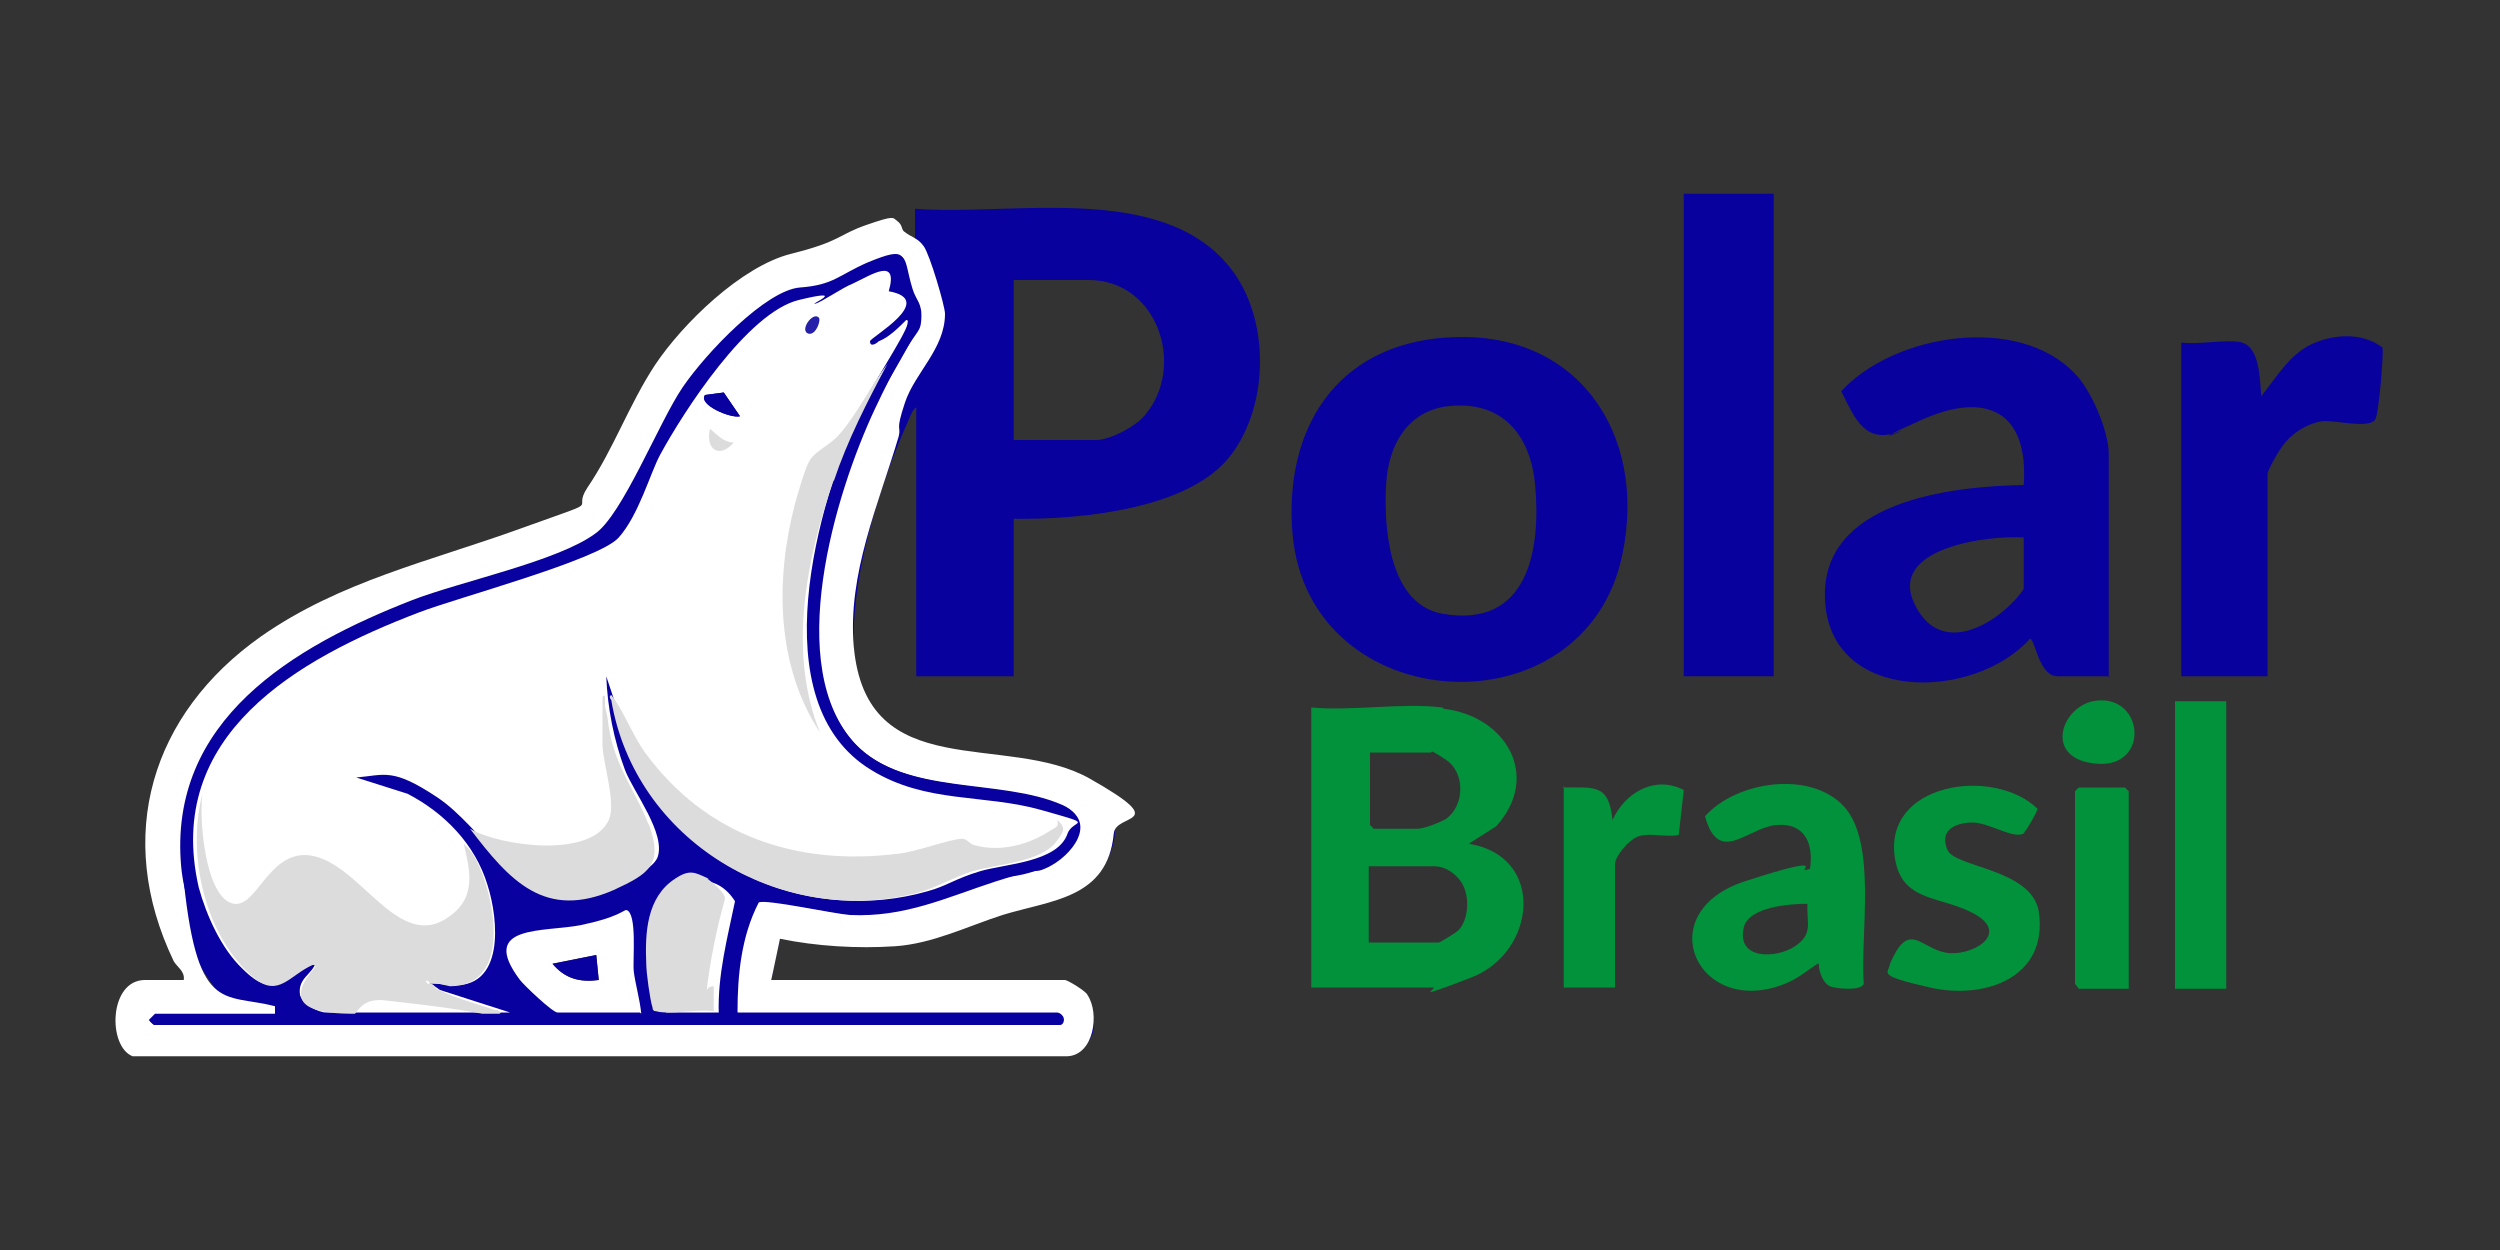 <?xml version="1.0" encoding="UTF-8"?>
<svg id="Camada_1" xmlns="http://www.w3.org/2000/svg" version="1.1" viewBox="0 0 200 100">
  <rect x="0" y="0" width="200" height="100" fill="#333333" stroke="none"/>
  <!-- Generator: Adobe Illustrator 29.1.0, SVG Export Plug-In . SVG Version: 2.1.0 Build 142)  -->
  <defs>
    <style>
      .st0 {
        fill: #02923b;
      }

      .st1 {
        fill: #fff;
      }

      .st2 {
        fill: #dddcdd;
      }

      .st3 {
        fill: #09019f;
      }

      .st4 {
        fill: #08019e;
      }

      .st5 {
        fill: #261faa;
      }
    </style>
  </defs>
  <path class="st4" d="M81.1,41.3v12.8h-7.8v-21.5c-.3.1-.5.8-.7,1.2-2.9,6.4-8.2,22.6.3,26.5s10.9,1.1,14.5,3.3,1.1,6.7-1.8,7.9c-6.3,1.6-11.4,4.3-18.1,3.9s-3.2-.6-4.9-.9c-.5,1.7-1,3.4-.9,5.2h24c.2,0,1.2.7,1.4,1,.8,1.1.4,2.6-.7,3.2H12.3c-1.5-.4-1.7-2.5-.6-3.5s1-.6,1-.6h5.1c-2.1-2.5-3.5-5.6-4.1-8.8-2-12.4,8.2-19.6,18.3-23.7s12.8-3.6,15.4-5.6,4.2-7.3,5.5-9.5c2.2-3.7,5.4-7.3,9.2-9.4,2-1.1,2.2-.7,3.9-1.1s4.8-3.4,7.2-2.4v-2.6c7.7.6,19.7-2.2,25.2,4.7,3.2,4,3.2,11,0,15.1s-11.5,5.1-17.4,5ZM81.1,35.2h6.6c1.1,0,3.2-1.1,3.9-2,3.3-3.9,1-10.8-4.5-10.8h-6v12.8ZM46.1,79.7c.9.2,2.8-.2,3.8,0l-.5-3.9-6,.9c-.4.4,2.3,2.9,2.7,3Z"/>
  <path class="st4" d="M115.8,27c10.3-.7,16,7.6,14,17.3-2.9,14.5-25.1,13.3-26.4-1.6-.7-8.4,3.5-15.1,12.3-15.7ZM115.8,32.5c-3.2.4-4.7,3.1-4.9,6.1s0,9.7,4.5,10.5c6.9,1.2,7.9-5.2,7.4-10.4-.4-4-2.7-6.7-7-6.2Z"/>
  <path class="st4" d="M168.8,54.1h-4.2c-1.5,0-1.8-3-2.2-3-4.5,5-16,5.2-16.4-3.1-.4-7.9,10-9.1,15.9-9.2.4-6-3.1-7.5-8.2-5.2s-1,.7-1.7.9c-2.8,1.1-3.6-1-4.7-3.2,4.2-4.6,14.2-6.2,18.7-1.4,1.3,1.3,2.7,4.6,2.7,6.4v17.9ZM161.9,43c-2.8-.2-11,.8-8.7,5.4s7.3.9,8.7-1.3v-4Z"/>
  <rect class="st4" x="134.7" y="15.5" width="7.2" height="38.6"/>
  <path class="st0" d="M115.5,56.7c5,.6,7.8,5.4,4.2,9.4l-2.2,1.4c6.2,1,5.4,8.7.2,10.7s-2.5.8-3.1.8h-9.7v-22.4c3.3.3,7.3-.4,10.5,0ZM109.6,60.2v5.8l.3.3h3.5c.5,0,1.8-.5,2.3-.8,1.5-1.1,1.5-3.7,0-4.7s-1.1-.6-1.2-.6h-4.9ZM109.6,75.4h5.5c.1,0,1.4-.8,1.6-1,.9-1,.9-3.1,0-4.1s-1.7-1-2.1-1h-5.1v6.1Z"/>
  <path class="st4" d="M179.3,27.4c1.5.3,1.5,3.1,1.6,4.3,1.2-1.5,2.3-3.4,4.1-4.2s4-.9,5.6.3c.1.6-.3,5.4-.6,5.8-.6.7-3.2,0-4.2.1s-2.2.8-2.9,1.6-1.5,2.4-1.5,2.6v16.2h-6.9v-26.7c1.4.2,3.6-.3,4.9,0Z"/>
  <path class="st0" d="M145.4,77.1c-.9.6-1.6,1.2-2.6,1.6-7,2.8-10.9-5.7-3.2-8.2s3.5-.4,5.2-1c.3-2-.4-3.7-2.7-3.5s-4.6,3.3-5.7-.7c2.5-2.8,8.4-3.7,11.1-.8s1.3,10.3,1.6,14.2c-.2.6-2.2.4-2.7.2s-.9-1.1-.9-1.8ZM144.7,72.3c-1.4,0-4.8.2-5.2,1.9-.6,2.6,2.6,2.5,4.1,1.5s.9-1.9,1-3.4Z"/>
  <path class="st0" d="M162,66.6c-.8.7-2.9-.9-4.4-.8s-2.4.8-1.8,2.2,6.7,1.5,7.3,4.9c.8,5.3-4.3,7.1-8.7,6.1s-3.3-1.1-3.2-1.9c1.5-3.5,2.4-1.3,4.4-.9s5.2-1.4,2.5-3-5.9-.9-6.5-4.5c-1-6.1,7.9-7.4,11.4-4,0,.2-.9,1.8-1.1,1.9Z"/>
  <rect class="st0" x="174" y="56.1" width="4.1" height="23"/>
  <path class="st0" d="M125,63c2.6,0,3.7-.3,4,2.6,1-2.2,3.4-3.6,5.7-2.4l-.4,3.6c-1,.2-2.3-.2-3.2.1s-1.9,1.7-1.9,2.2v9.9h-4.1v-16.1Z"/>
  <polygon class="st0" points="170.3 79.1 166.3 79.1 166 78.7 166 63.3 166.3 63 170 63 170.3 63.3 170.3 79.1"/>
  <path class="st0" d="M167.4,56.1c4.1-.8,4.7,5.3.4,5s-3-4.4-.4-5Z"/>
  <g>
    <path class="st1" d="M14.7,78.4c.1-.7-.5-1-.8-1.5-4.8-10-1.8-19.8,7-26,6.3-4.4,13.5-6,20.7-8.6s4-1.2,5.4-3.3c2.1-3.1,3.3-6.6,5.4-9.8,2.2-3.3,6.9-7.9,10.9-8.9s3.7-1.5,6-2.3,2.1-.6,2.5-.3.3.6.5.8c.6.5,1.1.5,1.6,1.2s1.7,4.8,1.7,5.4c0,2.8-2.4,4.7-3.2,7.1s-.3,1.8-.5,2.7c-1.6,5.4-4.1,11-3.6,16.8,1,11.2,12.2,6.8,18.9,10.6s2,2.7,1.9,4.4c-.5,5.2-5,5.3-8.9,6.5-2.8.9-5.6,2.3-8.6,2.5s-6.3,0-9.2-.6l-.7,3.3h23.5c.2,0,1.7.9,1.8,1.2,1,1.5.5,4.8-1.6,4.9H10.6c-2-.8-1.9-6.1,1-6.1h3.1ZM59,81c0-3,.3-6.1,1.7-8.8.5-.3,6,.9,7.3,1,4.4.2,7.7-1.4,11.7-2.7s2.8-.5,4.1-1.1c1.9-.9,4.1-3.6,1.3-4.9-4.9-2.2-12.6-.8-16.6-4.9-5.9-6.2-1.7-20.1,1.5-26.9s3.6-5.7,3.7-7.1-.4-1.5-.7-2.5c-.8-2.6-.1-3.4-3.5-2s-2.7,1.8-5.4,2-7.9,5.7-9.4,8-4.8,10.1-7,11.7c-3,2.2-10.7,3.8-14.6,5.3-9.6,3.7-19.6,9.6-18.5,21.4s3.2,9.9,7.4,11v.7c.1,0-9.5,0-9.5,0,0,0-.4.4-.5.5l.3.3h72.5c.4,0,.5-.9-.2-.9h-25.5Z"/>
    <path class="st3" d="M59,81h25.5c.7,0,.6.9.2.9H12.2l-.3-.3c.1-.1.5-.5.5-.5h9.7v-.7c-4.4-1.1-7.2-6.9-7.6-11-1.1-11.8,9-17.7,18.5-21.4,3.9-1.5,11.6-3.1,14.6-5.3,2.2-1.5,5.1-8.9,7-11.7s6.7-7.8,9.4-8,3.1-1,5.4-2c3.4-1.4,2.7-.6,3.5,2s.9,1.2.7,2.5-2.9,5.4-3.7,7.1c-3.2,6.8-7.4,20.7-1.5,26.9,4,4.2,11.6,2.7,16.6,4.9,2.8,1.3.6,4-1.3,4.9s-2.8.7-4.1,1.1c-4,1.3-7.3,2.9-11.7,2.7-1.3,0-6.7-1.3-7.3-1-1.5,2.7-1.8,5.8-1.7,8.8ZM26.1,81h14.6l-5.6-1.8-1.3-.9c.7,0,1.3.4,2.1.5,4.4.4,3.8-5.1,3-8-1-3.2-3.5-5.7-6.4-7.3l-4.1-1.3c2.3-.1,4.5.4,6.5,1.6,3.6,2.4,6.4,8.2,11.2,7.9s5.9-1.7,6.4-3.1c.7-1.9-1.8-5.2-2.6-7-1-2.4-1.4-4.9-1.5-7.5l2.3,6.9c4,8.8,14.2,12.8,23.4,10.3,1.5-.4,2.8-1.2,4.2-1.6,2-.6,6.2-.6,7-3s-1-1.7-2.1-1.9c-4.6-1.3-9.2-.5-13.6-3.2-8.9-5.5-4.3-21.4-.8-29,.6-1.4,3.6-5.9,3.7-6.7s0-.4-.1-.3c-.6.6-1.4,1.4-2.2,1.7s-.8.4-.7,0,5.5-3.3,1.5-4c.8-2.8-1.4-1.3-2.9-.6s-2.4,1.5-3,1.6-.8-.4-1.3-.3c-4.1,1-9.2,8.8-11.1,12.4-.8,1.5-2.4,5.6-3.3,6.6-1.7,1.8-12.9,4.8-16,6-9.7,3.7-20.3,9.9-17.6,22,.5,2.3,1.8,4.9,3.5,6.5,2.8,2.7,3.1.4,5.9-.6-.3,1.1-1.5,1.3-1.3,2.7s1.4,1.3,2.1,1.4ZM57.5,81c-.1-3,.6-6,1.3-9-1.7-2.7-4.4-2.4-5.8.4s-.6,6.4.3,8.5h4.2ZM51.2,81c-.2-1.1-.6-2.3-.6-3.4s.3-4.7-.6-4.9-2.8,1-3.6,1.2c-2.9.6-8.3,0-4.9,4.4.4.5,2.6,2.6,3,2.6h6.6Z"/>
    <path class="st1" d="M26.1,81c-.7,0-1.9-.7-2.1-1.4-.2-1.4,1-1.6,1.3-2.7-2.8,1-3.2,3.3-5.9.6-1.7-1.6-2.9-4.3-3.5-6.5-2.8-12.2,7.9-18.3,17.6-22,3.1-1.2,14.4-4.2,16-6s2.5-5.1,3.3-6.6c1.9-3.5,7-11.4,11.1-12.4s.8.4,1.3.3,2.2-1.3,3-1.6c1.5-.7,3.7-2.2,2.9.6,3.9.7-1.5,3.7-1.5,4,0,.5.5.2.7,0,.8-.3,1.6-1.1,2.2-1.7.2,0,.1.2.1.3-.1.8-3.1,5.3-3.7,6.7-3.5,7.6-8.1,23.6.8,29,4.4,2.7,9,1.9,13.6,3.2s2.5.7,2.1,1.9c-.8,2.3-5,2.4-7,3s-2.7,1.2-4.2,1.6c-9.1,2.6-19.4-1.5-23.4-10.3l-2.3-6.9c.1,2.5.6,5.1,1.5,7.5.7,1.8,3.3,5.1,2.6,7-.6,1.4-4.9,3.1-6.4,3.1-4.8.3-7.6-5.5-11.2-7.9s-4.2-1.8-6.5-1.6l4.1,1.3c2.9,1.5,5.4,4,6.4,7.3.9,2.8,1.4,8.4-3,8s-1.4-.6-2.1-.5l1.3.9,5.6,1.8h-14.6ZM57.9,31.4l-1.5.2c-.5.8,2.1,1.9,2.8,1.7l-1.3-1.9Z"/>
    <path class="st1" d="M51.2,81h-6.6c-.4,0-2.7-2.2-3-2.6-3.4-4.5,2-3.8,4.9-4.4s3.4-1.2,3.6-1.2c.9.2.5,4,.6,4.9s.5,2.3.6,3.4ZM47.9,78.4l-.2-2-3.5.7c1,1.2,2.2,1.5,3.7,1.3Z"/>
    <path class="st1" d="M57.5,81h-4.2c-.8-2.1-1.3-6.4-.3-8.5s4.1-3.1,5.8-.4c-.6,2.9-1.4,5.9-1.3,9Z"/>
    <path class="st3" d="M57.9,31.4l1.3,1.9c-.7.2-3.4-.9-2.8-1.7l1.5-.2Z"/>
    <path class="st3" d="M47.9,78.4c-1.5.2-2.7-.1-3.7-1.3l3.5-.7.2,2Z"/>
    <g>
      <path class="st2" d="M39.8,80.8c0,0-.1,0-.2,0l-.6-.2c-1.3-.4-2.9-.9-4.1-1.5-.1-.2-.2-.3-.4-.4.1,0,.2,0,.4,0,0,0,.1,0,.2,0l.9.2c5,0,3.6-7.2,2.1-10.1-.3-.6-.6-.9-1-1.3.5,2.1,1,4.2-1,5.7-4.3,3.4-7.4-4.7-11.7-4.8-3,0-3.9,4.2-5.7,3.9-2.3-.4-2.8-6.9-2.5-8.8-1.3,4.9.2,11.5,4.2,14.8,1.9,1.5,2.8-.3,4.6-1.1.2,0,.3,0,.2.2-3,3.4.6,3.7,3.2,3.7.6-.8,1-1.1,2.1-1.1,2.7.3,5.4.6,8.1,1.1.4,0,.9,0,1.3,0,.2,0,.2-.2,0-.2ZM34.2,78.4c0,.1.2.2.3.3,0,0-.2,0-.3,0-.2-.3-.2-.3,0-.2Z"/>
      <path class="st2" d="M84.6,65.7c.1.5-.2.5-.5.7-1.8,1.2-4.1,1.8-6.2,1.2-.3-.1-.6-.5-.9-.5-1,0-3.8,1.1-5.2,1.2-8,1-15.3-1.4-20.2-8.1-1-1.4-1.8-3.5-2.7-4.6-.2.1-.1.3,0,.4,1.9,11.3,13.5,18.1,24.2,15.5,1.7-.4,3.1-1.3,4.7-1.8,2-.6,5.6-.7,6.8-2.5.6-.8.6-1,0-1.6Z"/>
      <path class="st2" d="M51.9,66c-1.2-3.1-2.9-4.8-3.3-8.6l-.2-.9c0-.2,0-.4,0-.7,0-.2-.2-.2-.2,0,0,1.3,0,2.7,0,3.9.1,1.6,1.1,4.6.5,5.9-1.4,3.1-8.7,2.1-11.1.7,3.2,4.2,6,7.3,11.5,4.9,2.8-1.3,4-2,2.8-5.3Z"/>
      <path class="st2" d="M66.7,38.5c1.1-3.3,2.7-6.4,4.3-9.4-1.3,1.7-2.6,4.3-3.9,5.7-.7.8-1.9,1.3-2.3,2-.4.6-1,2.8-1.2,3.5-1.6,6.1-1.5,13,2,18.3-2.6-6.4-1.1-13.9,1.1-20.2Z"/>
      <path class="st2" d="M56.7,70.3c-1.1-.5-1.5-.8-2.7,0-2.3,1.5-2.4,4.4-2.3,6.8,0,.7.3,2.9.5,3.5,0,.2.1.3.3.3,1,.3,3.4-.2,4.6,0v-2c-.4,0-.6.2-.6.6.3-2.6.8-5.1,1.5-7.6,0-.5-1-1.3-1.4-1.6Z"/>
      <path class="st2" d="M58.7,35.4c-.8,0-1.3-.6-1.9-1.1-.4,1.7.8,2.4,1.9,1.1Z"/>
    </g>
    <path class="st5" d="M65.5,25.4c.2.2-.2,1.4-.8,1.3-.8-.2.3-1.8.8-1.3Z"/>
  </g>
</svg>